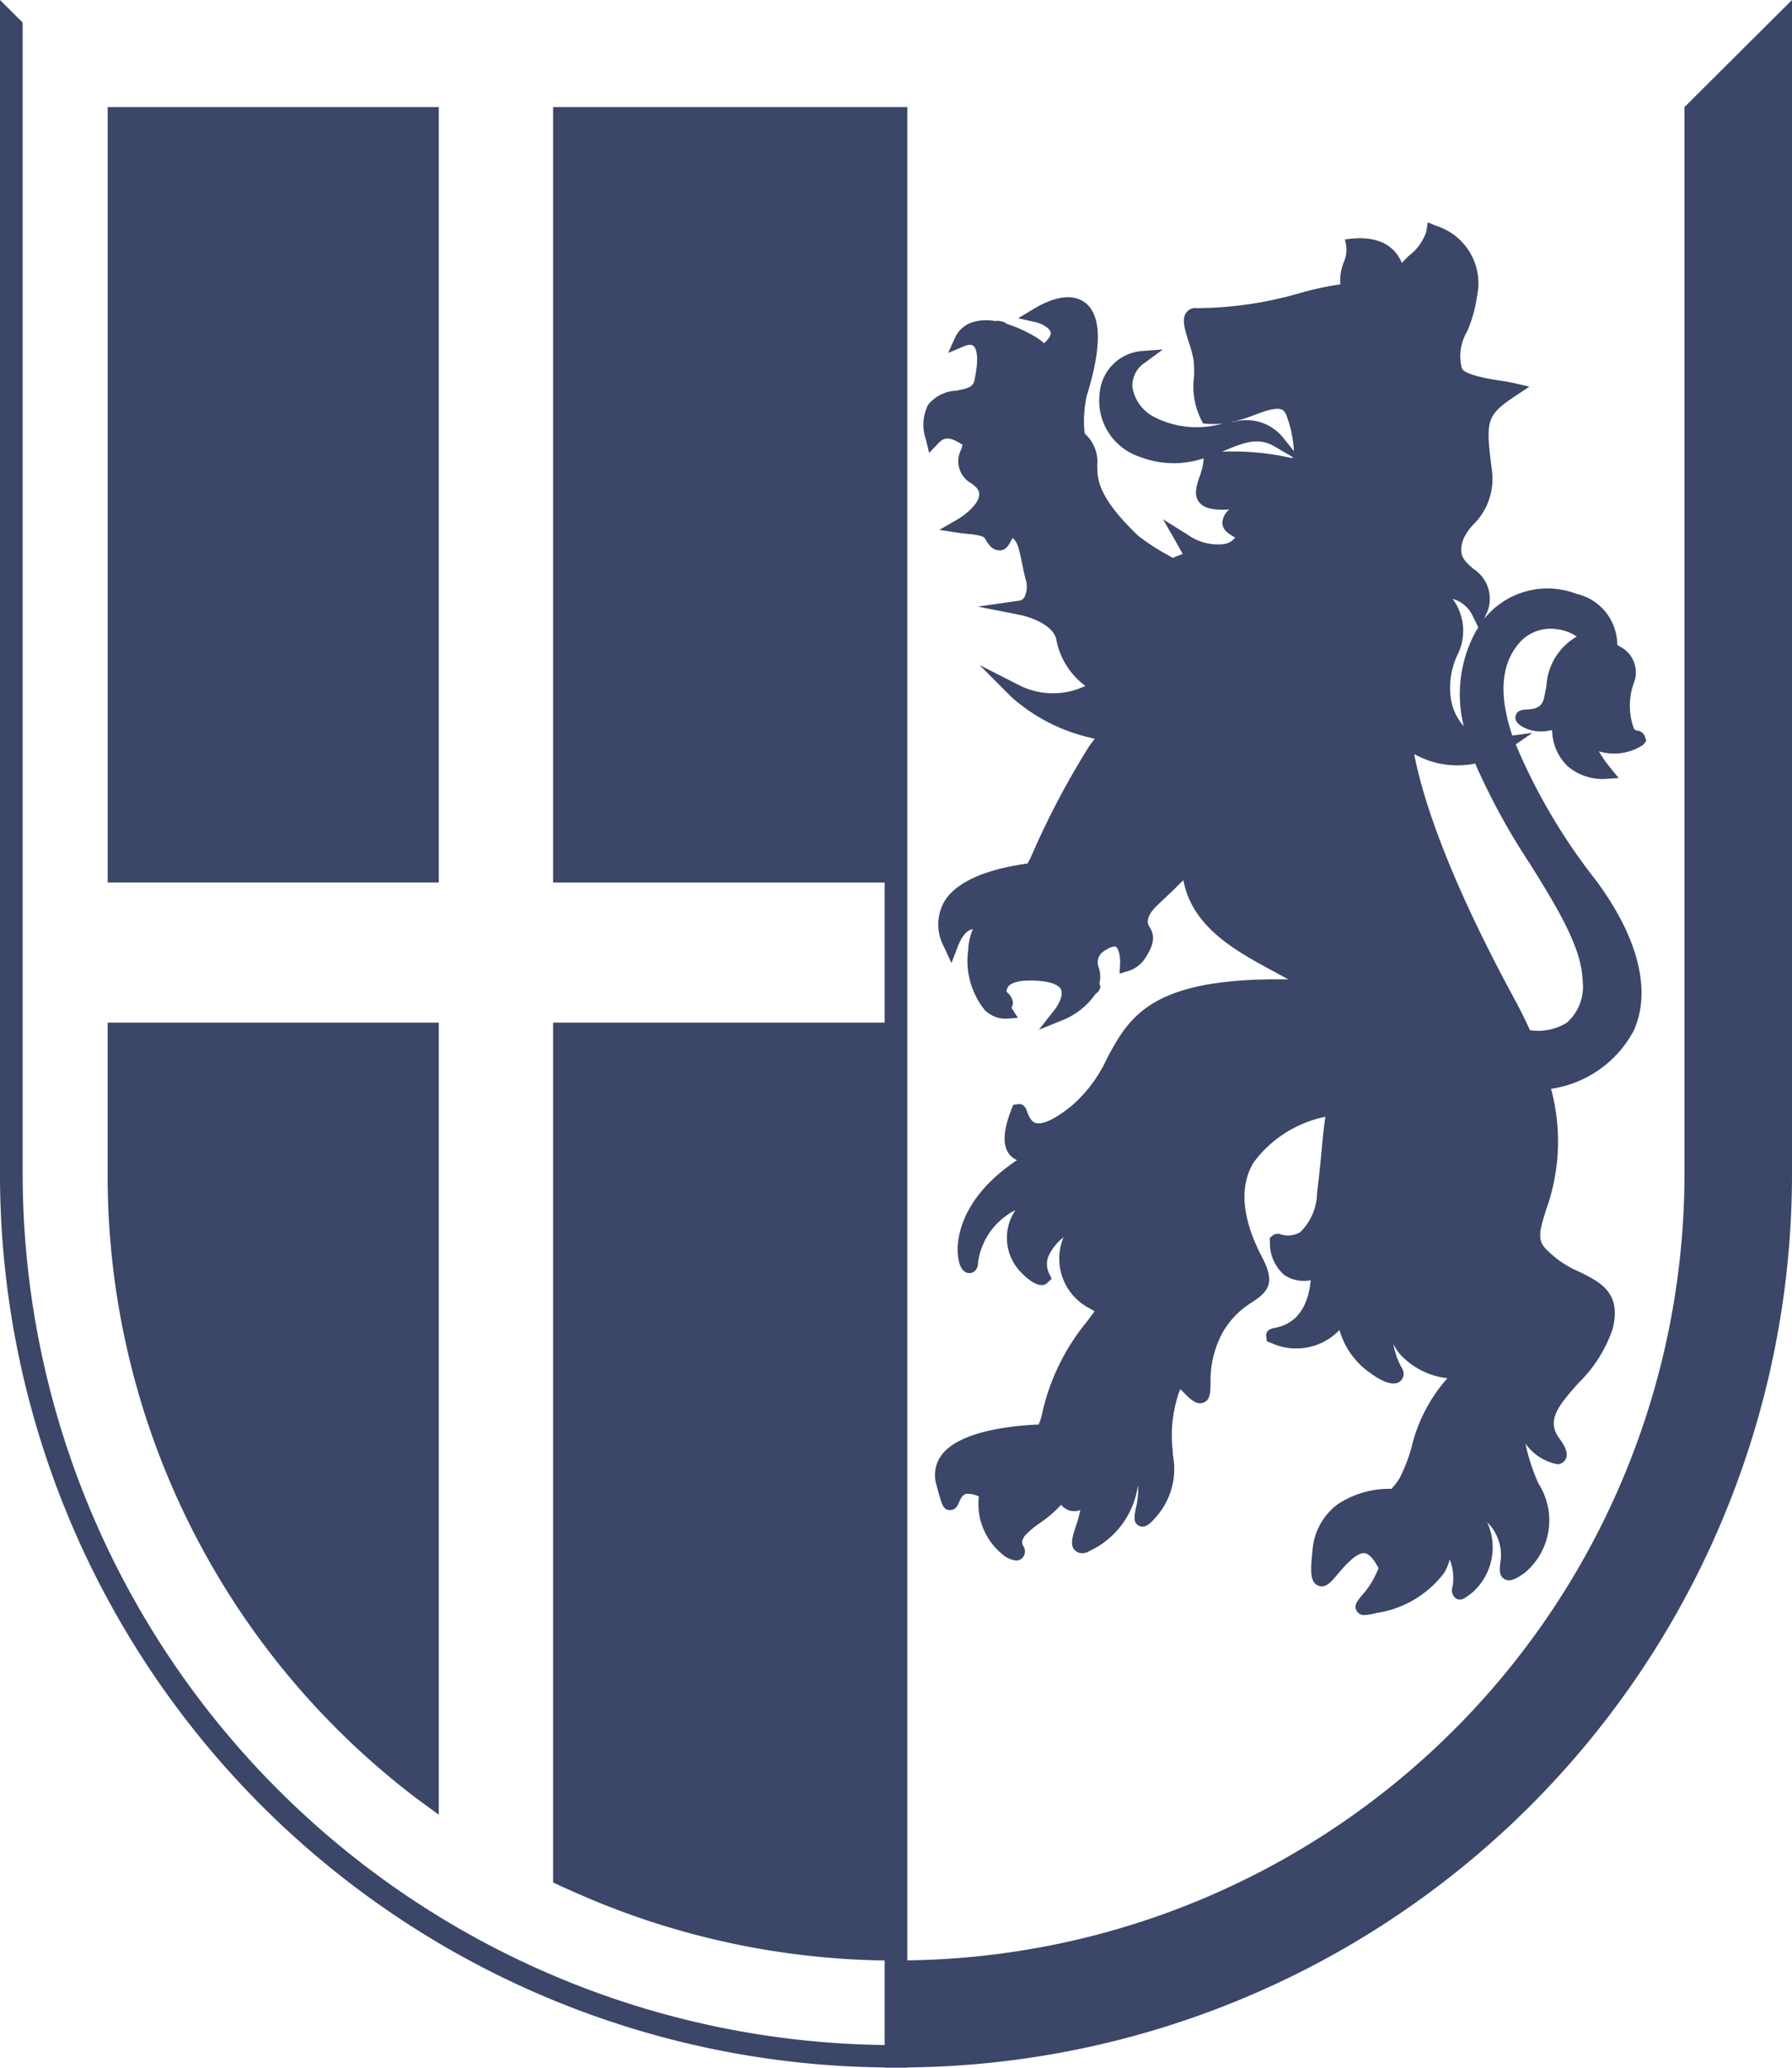 <svg xmlns="http://www.w3.org/2000/svg" viewBox="0 0 65 75"><g fill="#3b4668" data-name="Gruppe 130738"><path d="M3.905 42.665v-5.574h12.01V65.82q-.416-.3-.822-.6A28.355 28.355 0 0 1 3.905 42.665Zm12.011-38.78H3.906V32.01h12.01ZM65 0l-3.9 3.884v38.781a28.549 28.549 0 0 1-28.19 28.441V3.885H20.062v28.126h12.027v5.081H20.062V68.28c.271.131.547.251.822.373a28.548 28.548 0 0 0 11.205 2.457v3.066A31.627 31.627 0 0 1 .822 42.666V.818L0 0v42.665A32.41 32.41 0 0 0 32.089 74.99V75h.822v-.01A32.41 32.41 0 0 0 65 42.665V0Z" data-name="Pfad 157571"/><path d="m59.579 27.041.137-.17-.051-.154a.344.344 0 0 0-.31-.221.166.166 0 0 1-.092-.076 2.424 2.424 0 0 1 .021-1.705 1.049 1.049 0 0 0-.533-1.266l-.09-.062a1.9 1.9 0 0 0-1.475-1.846 2.944 2.944 0 0 0-3.347.9l.055-.134a1.283 1.283 0 0 0-.455-1.676c-.334-.294-.555-.488-.37-1.051a1.876 1.876 0 0 1 .364-.545 2.327 2.327 0 0 0 .683-1.968c-.232-1.8-.223-1.992.852-2.706l.507-.337-.594-.136a7.296 7.296 0 0 0-.438-.077c-.391-.061-1.31-.206-1.417-.45a1.749 1.749 0 0 1 .19-1.34 4.756 4.756 0 0 0 .352-1.242 2.187 2.187 0 0 0-1.472-2.587l-.309-.125-.05.328a1.8 1.8 0 0 1-.624.874c-.094.09-.182.179-.265.269-.2-.482-.679-1-1.853-.877l-.209.022.038.2a1.092 1.092 0 0 1-.084.631 1.81 1.81 0 0 0-.123.8 11.053 11.053 0 0 0-1.449.312 13.639 13.639 0 0 1-3.744.551.407.407 0 0 0-.383.147c-.191.237-.071.613.08 1.09a4.281 4.281 0 0 1 .174.656 3.743 3.743 0 0 1 .01.638 2.677 2.677 0 0 0 .269 1.525l.068.128.145.01a2.989 2.989 0 0 0 .561-.01 3.365 3.365 0 0 1-2.475-.232 1.473 1.473 0 0 1-.8-1.111 1 1 0 0 1 .463-.869l.644-.473-.8.06a1.67 1.67 0 0 0-1.492 1.519 2.147 2.147 0 0 0 1.471 2.321 3.4 3.4 0 0 0 2.3.048v.027a2.271 2.271 0 0 1-.149.64c-.111.333-.226.678 0 .942.175.2.494.282 1.079.247a.675.675 0 0 0-.251.475c0 .275.235.409.389.5l.076.045a.651.651 0 0 1-.385.232 1.889 1.889 0 0 1-1.344-.341l-.889-.555.521.906c.052.091.1.187.157.285l.038.069a2.682 2.682 0 0 0-.356.142l-.176-.1a8.007 8.007 0 0 1-1.089-.708c-1.472-1.415-1.477-2.051-1.48-2.562a1.368 1.368 0 0 0-.458-1.145 4.166 4.166 0 0 1 .084-1.392c.547-1.765.527-2.892-.06-3.348-.3-.232-.866-.381-1.877.225l-.56.335.637.144c.237.054.512.215.543.37.02.1-.067.241-.238.393a1.917 1.917 0 0 0-.338-.246 4.893 4.893 0 0 0-1.038-.464c-.006-.006 0-.016-.009-.021a.629.629 0 0 0-.4-.074 1.724 1.724 0 0 0-.768.029 1.061 1.061 0 0 0-.65.519l-.276.608.62-.26s.194-.079.3.008c.06.05.241.288.032 1.253-.051.232-.234.289-.668.37a1.389 1.389 0 0 0-1.009.506 1.628 1.628 0 0 0-.078 1.28l.113.469.334-.349c.2-.212.4-.262.878.058-.01.046-.032.114-.047.164a.913.913 0 0 0 .323 1.207c.221.134.331.277.329.424 0 .333-.494.738-.8.916l-.648.373.74.112c.072.011.156.02.247.028.2.019.608.059.669.171.11.2.267.428.509.429.245.028.363-.21.45-.364.013-.024.03-.055.048-.082.171.15.217.333.327.865.035.169.076.365.13.595a.889.889 0 0 1-.03.684.289.289 0 0 1-.158.124l-1.534.22 1.521.3c.34.066 1.243.361 1.329.92a2.717 2.717 0 0 0 1.05 1.658 2.715 2.715 0 0 1-2.371-.011l-1.468-.748 1.161 1.165a6.476 6.476 0 0 0 3.019 1.506 8.913 8.913 0 0 0-.212.289 29.824 29.824 0 0 0-2.12 4.042c-.033.075-.073.133-.109.2-1.023.138-2.451.482-3 1.349a1.691 1.691 0 0 0-.019 1.69l.262.57.224-.586c.15-.393.349-.625.546-.638h.006a1.979 1.979 0 0 0-.166.731 2.848 2.848 0 0 0 .593 2.192 1.065 1.065 0 0 0 .768.32l.437-.031-.232-.369a.373.373 0 0 0 .051-.213.609.609 0 0 0-.227-.359.35.35 0 0 1 .043-.172c.125-.2.553-.28 1.178-.225.413.039.681.15.752.313.1.222-.121.579-.2.687l-.6.768.9-.364a2.679 2.679 0 0 0 1.154-.937.37.37 0 0 0 .172-.235.226.226 0 0 0-.034-.128 1.116 1.116 0 0 0-.018-.584.472.472 0 0 1 .182-.6c.238-.164.384-.19.435-.159.1.057.165.361.153.6l-.018.372.357-.108a1.13 1.13 0 0 0 .579-.464c.387-.6.3-.861.151-1.121a.321.321 0 0 1-.063-.232c.034-.257.2-.425.617-.813.156-.147.337-.317.543-.527.045-.046.086-.08.13-.122.313 1.673 1.831 2.53 3.226 3.28.2.106.388.211.578.317-4.968-.081-5.762 1.347-6.572 2.859a5.121 5.121 0 0 1-1.23 1.678c-.819.683-1.207.716-1.361.671s-.244-.227-.307-.407c-.036-.1-.1-.279-.3-.282l-.208.031-.066.17c-.361.92-.322 1.522.114 1.788a.718.718 0 0 0 .092.047c-2.227 1.481-2.278 3.189-2.081 3.771.111.329.314.334.4.322.1-.016.271-.094.271-.428a2.518 2.518 0 0 1 1.354-1.854 1.783 1.783 0 0 0 .145 2.2c.006.007.609.708.973.472l.194-.181-.1-.207a.761.761 0 0 1 .038-.717 1.855 1.855 0 0 1 .492-.581 2.024 2.024 0 0 0 .967 2.59c.05.03.111.068.155.1l-.266.361a7.92 7.92 0 0 0-1.65 3.427 2.713 2.713 0 0 1-.107.315c-1.028.044-2.843.245-3.5 1.078a1.206 1.206 0 0 0-.213 1.094c.2.755.24.912.478.931.222.012.3-.173.34-.274.068-.155.136-.286.273-.318a.947.947 0 0 1 .452.1 2.336 2.336 0 0 0 .831 2.075.9.9 0 0 0 .521.246.314.314 0 0 0 .2-.068.347.347 0 0 0 .054-.464.256.256 0 0 1-.028-.2c.024-.045.048-.1.073-.149a3.139 3.139 0 0 1 .56-.476 4.536 4.536 0 0 0 .773-.663.6.6 0 0 0 .687.191h.006a3.763 3.763 0 0 1-.148.548c-.139.431-.241.742-.026.929a.416.416 0 0 0 .482.021 3.09 3.09 0 0 0 1.778-2.354c0-.012.006-.025.009-.039a2.6 2.6 0 0 1-.074.807c-.061.308-.11.551.115.66s.425-.108.594-.3a2.625 2.625 0 0 0 .635-2.244l-.018-.247a4.793 4.793 0 0 1 .273-2.158.27.27 0 0 1 .1.079c.287.3.507.494.751.4s.246-.347.256-.7a3.654 3.654 0 0 1 .443-1.853 3.1 3.1 0 0 1 1.066-1.089c.56-.375.864-.671.365-1.621-.734-1.4-.842-2.558-.318-3.44a4.3 4.3 0 0 1 2.611-1.664c-.054.329-.087.662-.127 1.094s-.087.937-.175 1.642a2.058 2.058 0 0 1-.607 1.445.862.862 0 0 1-.706.085.32.32 0 0 0-.306.043l-.1.087.007.131a1.53 1.53 0 0 0 .519 1.21 1.288 1.288 0 0 0 .961.192c-.142 1.489-1.018 1.669-1.318 1.731-.093.019-.288.059-.3.264l.026.221.184.07a2.165 2.165 0 0 0 2.451-.482 2.816 2.816 0 0 0 1.11 1.554c.273.205.776.517 1.062.328a.355.355 0 0 0 .139-.4l-.034-.078a2.679 2.679 0 0 1-.322-.89 2.027 2.027 0 0 0 .224.345 2.729 2.729 0 0 0 1.737.89 5.778 5.778 0 0 0-1.31 2.537 6.042 6.042 0 0 1-.431 1.1 2.345 2.345 0 0 1-.292.376 3.4 3.4 0 0 0-1.953.563 2.293 2.293 0 0 0-.908 1.673c-.085.785-.077 1.154.2 1.27s.468-.122.744-.448c.263-.31.674-.773.963-.722.1.019.281.136.487.539a3.2 3.2 0 0 1-.606.995c-.165.2-.306.368-.182.565a.311.311 0 0 0 .288.142 1.839 1.839 0 0 0 .409-.071 3.769 3.769 0 0 0 2.473-1.46 1.745 1.745 0 0 0 .2-.485 1.822 1.822 0 0 1 .1 1 .362.362 0 0 0 .126.414c.184.107.321 0 .595-.214a2.186 2.186 0 0 0 .54-2.547 1.661 1.661 0 0 1 .469 1.5c-.02.231-.039.448.16.562s.434-.02.73-.229a2.476 2.476 0 0 0 .5-3.239 6.952 6.952 0 0 1-.472-1.45 1.837 1.837 0 0 0 1.163.75.346.346 0 0 0 .3-.194c.085-.181.016-.4-.231-.738-.475-.646-.073-1.156.677-2a4.974 4.974 0 0 0 1.253-1.977c.33-1.3-.431-1.685-1.169-2.053a3.726 3.726 0 0 1-1.291-.889c-.271-.318-.182-.652.047-1.38a7.322 7.322 0 0 0 .179-4.387 4.056 4.056 0 0 0 3-2.11c.652-1.446.164-3.384-1.375-5.456a21.4 21.4 0 0 1-2.906-4.926l.607-.42-.732.1c-.508-1.513-.41-2.653.311-3.424a1.5 1.5 0 0 1 1.322-.431 1.56 1.56 0 0 1 .707.264 2.2 2.2 0 0 0-1.1 1.779c-.026.147-.055.3-.094.467-.082.34-.34.384-.644.4-.122.008-.328.022-.38.227s.135.329.247.4a1.407 1.407 0 0 0 .984.133l.093-.012a1.84 1.84 0 0 0 .565 1.31 1.964 1.964 0 0 0 1.347.461l.5-.034-.317-.391a4.3 4.3 0 0 1-.4-.578 1.909 1.909 0 0 0 1.578-.217Zm-12.7-10.42a9.6 9.6 0 0 0-2.556-.237l.106-.043c.671-.279 1.2-.5 1.795-.152l.668.393c-.006.009-.006.034-.013.04Zm-.357-.771a1.711 1.711 0 0 0-1.778-.546l-.12.019a6.721 6.721 0 0 0 .955-.3c.284-.105.711-.262.918-.165.027.013.111.053.175.236a4.233 4.233 0 0 1 .261 1.27Zm6.162 5.869a1.142 1.142 0 0 1 .727.608l.212.434c-.034.054-.073.1-.1.155a4.77 4.77 0 0 0-.429 3.423 1.931 1.931 0 0 1-.474-1.048 2.79 2.79 0 0 1 .231-1.507 1.95 1.95 0 0 0-.163-2.066Zm2.788 9.575c.979 1.575 1.9 3.063 1.931 4.254a1.743 1.743 0 0 1-.578 1.553 2 2 0 0 1-1.329.267c-.158-.346-.331-.7-.536-1.081-2.461-4.532-3.352-7.322-3.665-8.937a3.371 3.371 0 0 0 .837.328 3.292 3.292 0 0 0 1.377.018 24.172 24.172 0 0 0 1.962 3.6" data-name="Pfad 157572"/></g></svg>